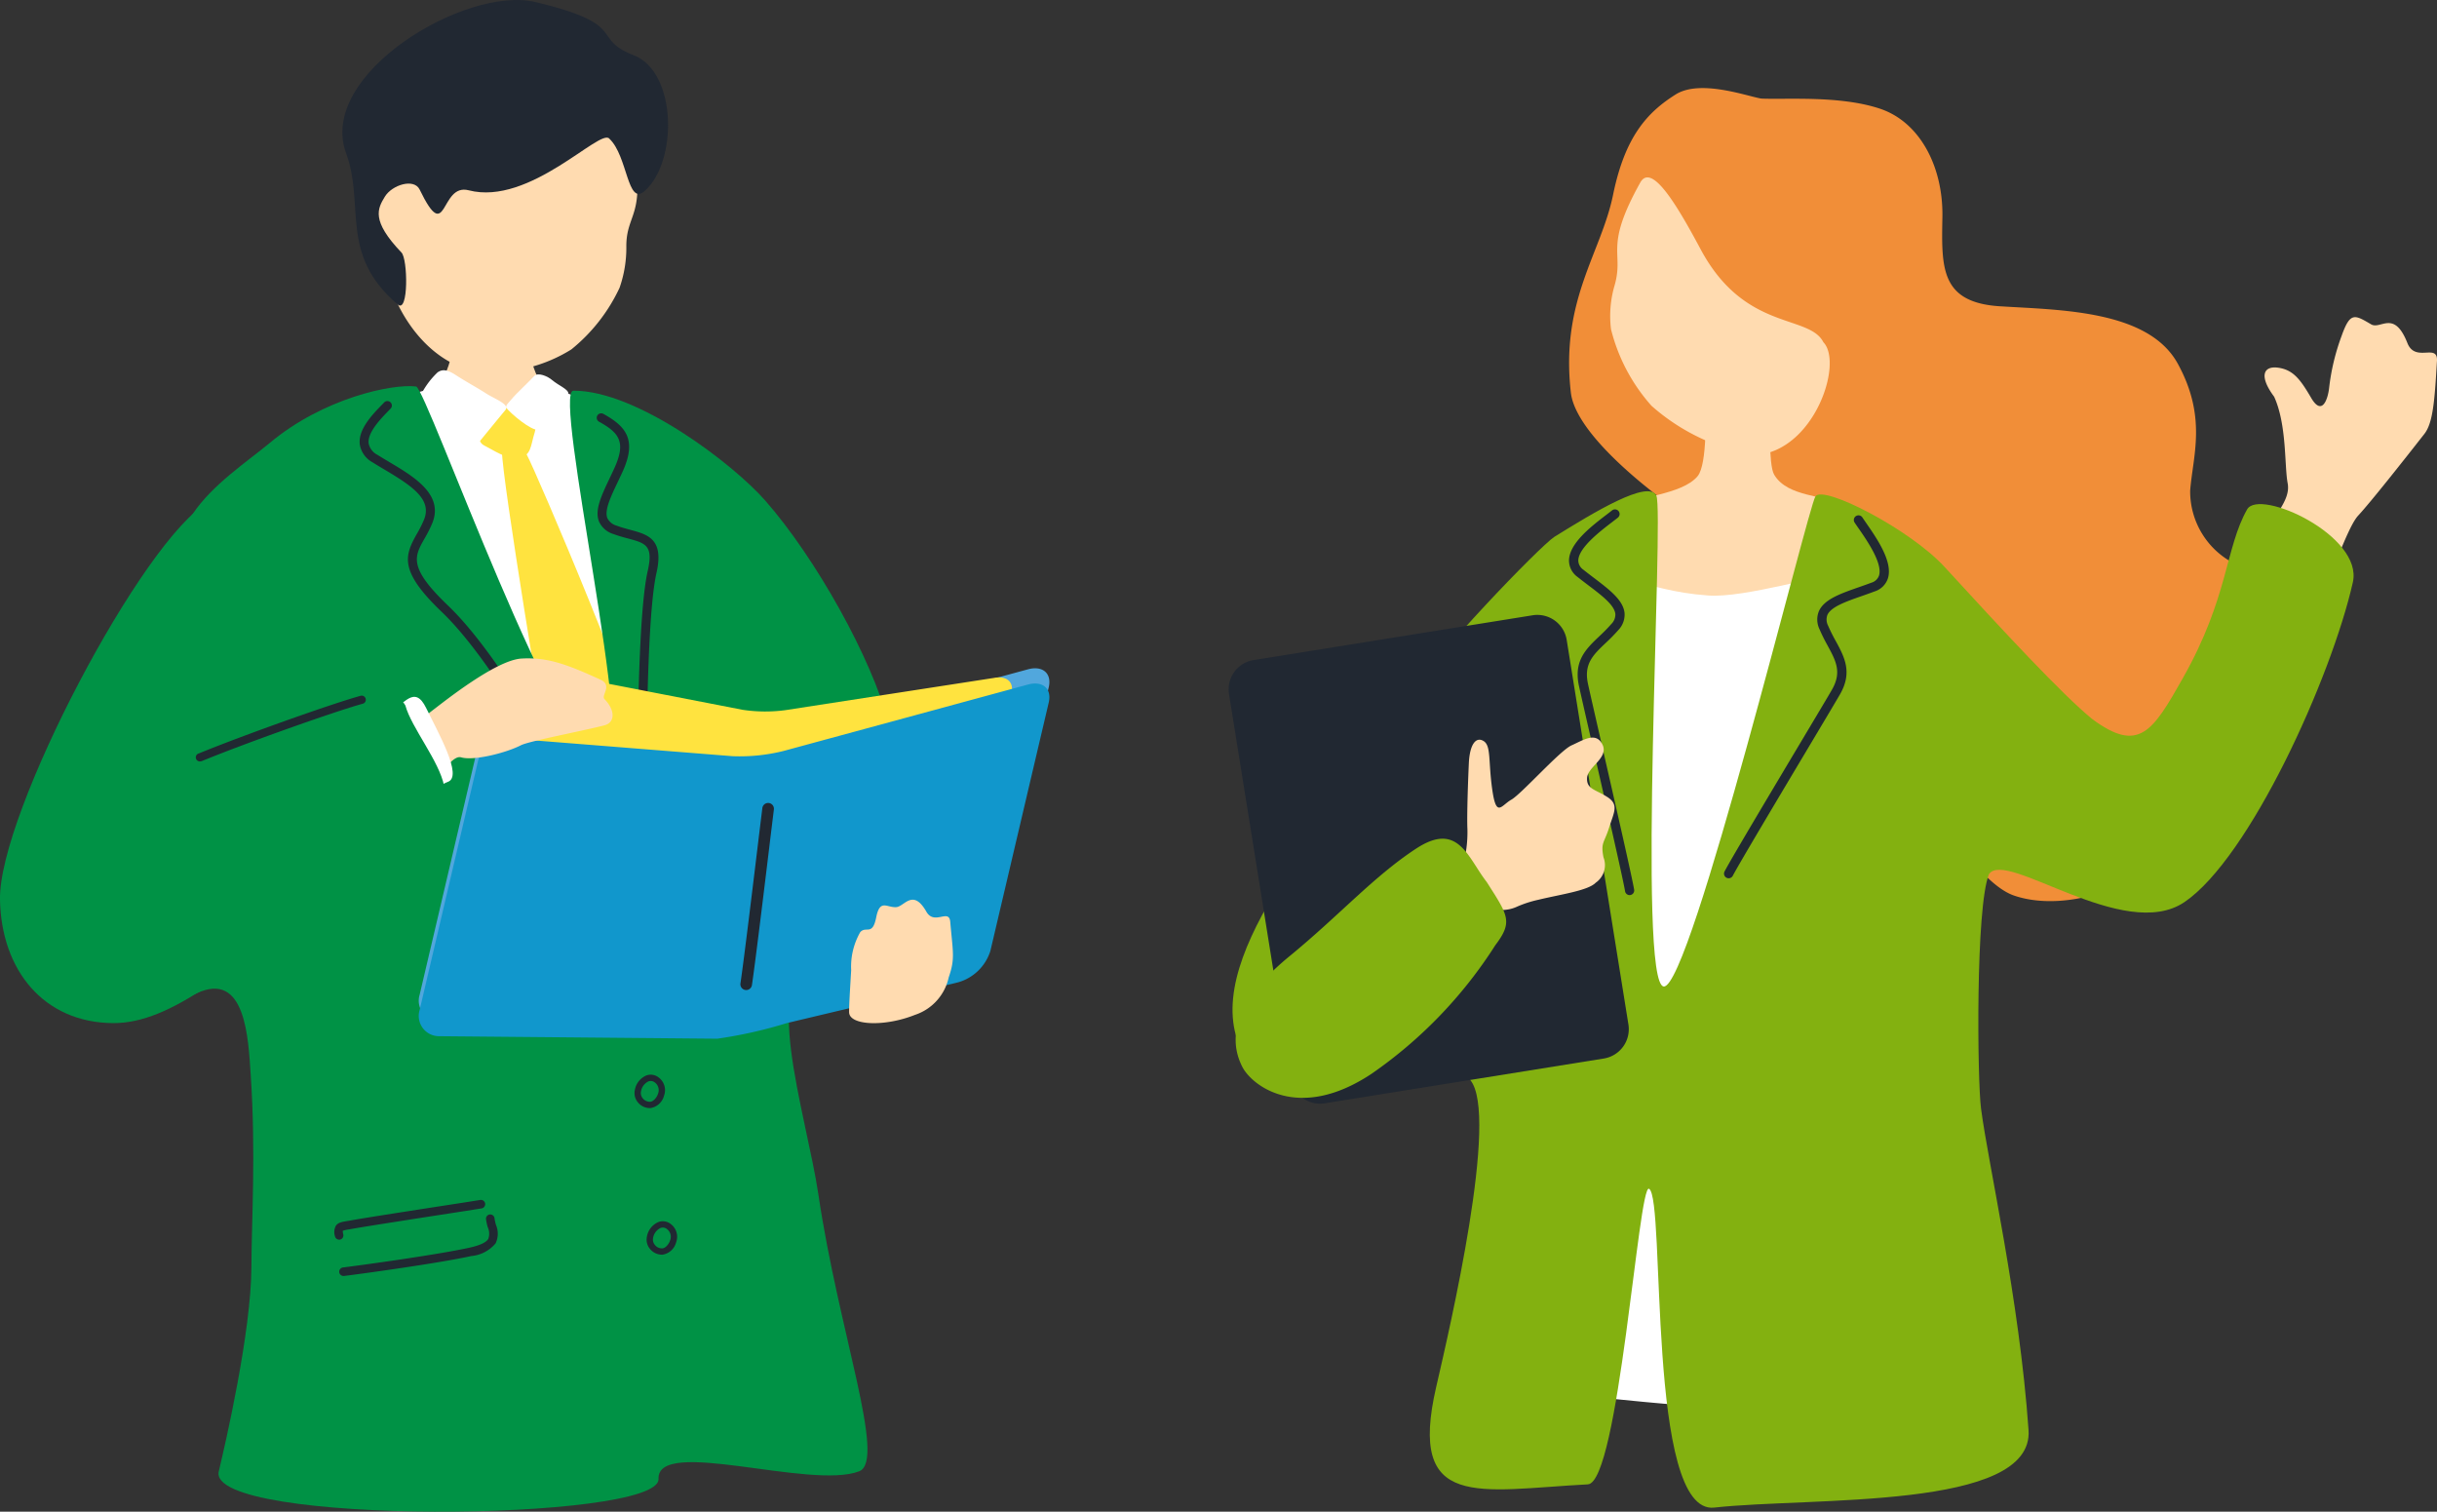 <svg xmlns="http://www.w3.org/2000/svg" xmlns:xlink="http://www.w3.org/1999/xlink" width="180.331" height="111.853" viewBox="0 0 180.331 111.853">
  <rect x="0" y="0" width="180.331" height="111.853" fill="#333333" stroke="none"/>
  <defs>
    <clipPath id="clip-path">
      <rect id="長方形_4036" data-name="長方形 4036" width="77.65" height="111.853" fill="none"/>
    </clipPath>
    <clipPath id="clip-path-2">
      <rect id="長方形_4037" data-name="長方形 4037" width="89.414" height="105.336" fill="none"/>
    </clipPath>
  </defs>
  <g id="グループ_9200" data-name="グループ 9200" transform="translate(-244.669 -4522.574)">
    <g id="グループ_7769" data-name="グループ 7769" transform="translate(244.668 4522.574)">
      <g id="グループ_7768" data-name="グループ 7768" transform="translate(0)" clip-path="url(#clip-path)">
        <path id="パス_28351" data-name="パス 28351" d="M39.8,23.6c1.468,3.626,4.1,5.614,6.443,5.853a11.048,11.048,0,0,0,6.789-1.639A12.846,12.846,0,0,0,56.6,23.251a8.944,8.944,0,0,0,.5-3.053c-.014-2.474,1.5-2.278.449-7.38-.321-1.549-.405-4.833-6.693-5.864C45.329,6.048,32.58,11.925,39.8,23.6" transform="translate(-10.752 -1.96)" fill="#ffdbb0"/>
        <path id="パス_28352" data-name="パス 28352" d="M55.224,10.266c1.36,1.276,1.319,5,2.6,3.875,2.474-2.166,2.4-8.809-.792-10.048C53.756,2.82,56.8,1.833,49.744.149,44.6-1.079,33.591,5.5,35.737,11.326c1.42,3.853-.544,7.482,3.825,11.206.815.7.745-3.4.273-3.849-2.257-2.364-1.764-3.245-1.23-4.126s2.163-1.386,2.578-.53c2.065,4.256,1.47-.508,3.628.053,4.53,1.177,9.76-4.65,10.412-3.814" transform="translate(-10.129 0)" fill="#212832"/>
        <path id="パス_28353" data-name="パス 28353" d="M46.19,29.736c.253.007,3.563.353,3.881.33.111.572,1.218,4.929,1.473,5.649,1.269,3.583,5.537,7.018,4.58,7.727-3.76,3.247-11.377,5.162-13.755,2.06-1.1-1.61,2.639-8.9,2.962-10.27.236-1,.849-5.116.86-5.5" transform="translate(-12.044 -8.493)" fill="#ffdbb0"/>
        <path id="パス_28354" data-name="パス 28354" d="M53.934,42.5c-.261-.879-4.738-3-5.373-2.165-.5.649-2.014,1.587-3.213,1.075C44,40.835,43,40.342,42.525,40.11c-.907-.439-5.345,1.119-6.253,1.545-.261.1-3.205,4.178-3.429,5.557-.235,7.395,1.439,10.561.154,17.93a21.085,21.085,0,0,1-.185,3.615C32.6,70.611,31,86.145,30.853,89.424c-.2,4.516,3.107,20.4,5.053,20.361s15.666,1.308,17.785,1.139,8.6.05,8.626-.879c.019-.724-.747-32.484-2.11-39.916C58.346,60.1,55.952,51.939,53.934,42.5" transform="translate(-8.81 -11.434)" fill="#fff"/>
        <path id="パス_28355" data-name="パス 28355" d="M50.367,42.817c.7-.451.646-.684,1.651-.532s2.052.682,1.712,1.766c-.326,1.042-.237,1.754-1.239,1.9-.826.125-1.9-.632-2.508-.929s-.566-1.522.384-2.21" transform="translate(-14.161 -12.064)" fill="#ffe33f"/>
        <path id="パス_28356" data-name="パス 28356" d="M43.268,40.584A6.024,6.024,0,0,1,44.7,38.5c.311-.2.623-.261,1.357.217s1.629.961,2.207,1.338c.64.419,1.8.81,1.442,1.243-.592.712-1.619,1.97-2.015,2.457-.244.3-1.823-.582-2.879-1.24s-2.124-.819-1.54-1.935" transform="translate(-12.311 -10.954)" fill="#fff"/>
        <path id="パス_28357" data-name="パス 28357" d="M55.833,39.2c-.3-.267-1.054-.613-1.334-.291s-1.351,1.311-1.682,1.72c-.312.385-.524.481-.266.752.7.732,2.071,1.744,2.36,1.452.492-.5,1.135-1.071,1.483-1.513s.631-.734.64-1.121c.009-.324-.7-.578-1.2-1" transform="translate(-14.976 -11.076)" fill="#fff"/>
        <path id="パス_28358" data-name="パス 28358" d="M51.988,46.406c.018,2.27,3.246,21.477,3.468,22.966s4.954,5.431,5.968,5.874,1.165-3.892,1.144-6c-.025-2.466-8.066-21.3-8.73-22.508s-1.8-1.178-1.849-.329" transform="translate(-14.849 -13.08)" fill="#ffe33f"/>
        <path id="パス_28359" data-name="パス 28359" d="M17.818,84.933c-7.432,3.548-9.216-22.061-.276-35.469,1.451-2.177,4.045-3.888,5.713-5.269,3.938-3.3,9.038-4.393,10.826-4.173.76.094,10.824,28.725,14.116,28.049,2.23-.458-4.042-27.736-2.478-27.74,4.741-.012,11.828,5.438,14.186,8.118,3.73,4.24,7.906,11.7,9.157,16.528,3.01,11.614,1.135,19.767-4.914,18.65-4.911-.907-1.169,10.307-.3,16.173C65.34,109.911,68.9,119.5,66.87,120.287c-3.592,1.387-14.98-2.567-14.852.569.131,3.177-33.5,3.46-32.539-.565.49-2.041,2.4-10.316,2.415-15.141.009-3.363.337-8.441-.053-14.208-.177-2.62-.356-7.76-4.023-6.009" transform="translate(-3.289 -11.423)" fill="#009245"/>
        <path id="パス_28360" data-name="パス 28360" d="M52.63,70.32a.4.4,0,0,0,.074-.033.332.332,0,0,0,.106-.456c-.135-.216-.362-.614-.666-1.144-1.522-2.662-5.084-8.9-8.36-12.029-2.935-2.808-2.484-3.608-1.735-4.934a9.425,9.425,0,0,0,.588-1.17c.848-2.11-1.383-3.434-3.177-4.5-.311-.185-.616-.366-.9-.545a1.2,1.2,0,0,1-.639-.847c-.093-.8.894-1.815,1.484-2.42l.152-.156a.331.331,0,0,0-.476-.459l-.149.154c-.714.733-1.8,1.843-1.667,2.957a1.833,1.833,0,0,0,.94,1.329c.287.182.6.367.916.556,2.072,1.228,3.492,2.21,2.9,3.681a8.988,8.988,0,0,1-.55,1.092c-.9,1.6-1.294,2.727,1.853,5.736,3.207,3.068,6.736,9.243,8.243,11.88.309.541.542.947.678,1.166a.33.33,0,0,0,.383.139" transform="translate(-10.641 -11.861)" fill="#212832"/>
        <path id="パス_28361" data-name="パス 28361" d="M65.155,66.856a.331.331,0,0,0,.343-.318c.01-.282.02-.737.034-1.312.061-2.715.189-8.362.7-10.616.571-2.507-.645-2.833-1.933-3.18-.319-.086-.661-.177-1.011-.308a1.094,1.094,0,0,1-.691-.556c-.231-.572.236-1.558.779-2.7.11-.231.224-.471.337-.717,1.079-2.358.294-3.365-1.425-4.306a.331.331,0,0,0-.318.58c1.505.824,2.027,1.517,1.141,3.45-.111.244-.224.48-.332.709-.634,1.337-1.135,2.392-.8,3.233a1.7,1.7,0,0,0,1.072.927c.371.139.734.237,1.072.327,1.3.349,1.89.509,1.46,2.4-.529,2.318-.658,8.011-.72,10.747-.014.57-.024,1.022-.034,1.3a.33.33,0,0,0,.318.343" transform="translate(-17.652 -12.225)" fill="#212832"/>
        <path id="パス_28362" data-name="パス 28362" d="M65.98,113.364a1.056,1.056,0,0,1-.234-.9,1.439,1.439,0,0,1,.853-1.094.946.946,0,0,1,.929.161,1.172,1.172,0,0,1,.379,1.342,1.238,1.238,0,0,1-1.009.912h-.03a1.148,1.148,0,0,1-.889-.422m1.261-1.466a.486.486,0,0,0-.484-.089,1,1,0,0,0-.555.756.6.6,0,0,0,.138.5.664.664,0,0,0,.547.252c.186-.005.462-.244.578-.592a.714.714,0,0,0-.224-.829" transform="translate(-18.772 -31.793)" fill="#212832"/>
        <path id="パス_28363" data-name="パス 28363" d="M67.232,128.545a1.056,1.056,0,0,1-.234-.9,1.437,1.437,0,0,1,.854-1.094.945.945,0,0,1,.929.161,1.173,1.173,0,0,1,.379,1.343,1.238,1.238,0,0,1-1.009.912h-.03a1.148,1.148,0,0,1-.889-.422m1.261-1.466a.487.487,0,0,0-.484-.089,1,1,0,0,0-.555.756.6.6,0,0,0,.138.5.645.645,0,0,0,.547.252c.186,0,.461-.244.577-.591a.715.715,0,0,0-.224-.829" transform="translate(-19.129 -36.129)" fill="#212832"/>
        <path id="パス_28364" data-name="パス 28364" d="M35.438,130.34a.316.316,0,0,1-.025-.629c1.364-.169,6.947-.933,9.366-1.465.763-.168,1.231-.386,1.39-.65a1.157,1.157,0,0,0-.04-.864,3.973,3.973,0,0,1-.129-.594.316.316,0,0,1,.28-.349.32.32,0,0,1,.349.279,3.237,3.237,0,0,0,.11.5,1.654,1.654,0,0,1-.029,1.357,2.644,2.644,0,0,1-1.8.94c-2.442.537-8.055,1.306-9.425,1.475a.322.322,0,0,1-.052,0" transform="translate(-10.035 -35.927)" fill="#212832"/>
        <path id="パス_28365" data-name="パス 28365" d="M34.979,127.223a.315.315,0,0,1-.3-.258.984.984,0,0,1,.071-.772c.164-.234.431-.279.836-.346l.269-.046c1.079-.2,5.964-.951,8.312-1.314l1.264-.2a.316.316,0,1,1,.1.625l-1.264.2c-2.345.362-7.225,1.116-8.3,1.31l-.278.048a2.026,2.026,0,0,0-.431.1,1.127,1.127,0,0,0,.041.284.315.315,0,0,1-.253.369.34.34,0,0,1-.071.005" transform="translate(-9.894 -35.499)" fill="#212832"/>
        <path id="パス_28366" data-name="パス 28366" d="M52.733,82.557c-1.972.027-4.076-1.331-4.253,1.613s-.939,8.56.934,8.226,3.958.884,4.381-.915.724-8.948-1.062-8.924" transform="translate(-13.76 -23.497)" fill="#62c0b4"/>
        <path id="パス_28367" data-name="パス 28367" d="M70.4,74.206a13.383,13.383,0,0,1-3.79.393l-16.6-1.321A2.253,2.253,0,0,0,47.761,75L43.448,93.377a1.5,1.5,0,0,0,1.405,1.94l20.622.185a33.547,33.547,0,0,0,5.14-1.153l12.66-3.013A3.507,3.507,0,0,0,85.682,89L90,70.625c.241-1.027-.45-1.625-1.537-1.329Z" transform="translate(-12.395 -19.771)" fill="#51a7dd"/>
        <path id="パス_28368" data-name="パス 28368" d="M71.629,72.466a11.185,11.185,0,0,1-3.2-.028L54.718,69.776A1.891,1.891,0,0,0,52.678,71L47.354,85.917a1.257,1.257,0,0,0,.989,1.749L65.52,89.759a28.176,28.176,0,0,0,4.394-.478l10.839-1.322a2.942,2.942,0,0,0,2.227-1.72L88.3,71.322c.3-.833-.223-1.4-1.157-1.253Z" transform="translate(-13.499 -19.922)" fill="#ffe33f"/>
        <path id="パス_28369" data-name="パス 28369" d="M70.4,75.78a13.383,13.383,0,0,1-3.79.393l-16.6-1.321a2.253,2.253,0,0,0-2.253,1.722L43.448,94.951a1.5,1.5,0,0,0,1.405,1.94l20.622.185a33.547,33.547,0,0,0,5.14-1.153l12.66-3.013a3.506,3.506,0,0,0,2.408-2.335L90,72.2c.241-1.027-.45-1.625-1.537-1.329Z" transform="translate(-12.395 -20.22)" fill="#1197cc"/>
        <path id="パス_28370" data-name="パス 28370" d="M77.123,97.011a.4.4,0,0,1-.065-.005.43.43,0,0,1-.361-.489c.243-1.6,1.009-7.937,1.42-11.339l.2-1.634a.435.435,0,0,1,.479-.374.43.43,0,0,1,.375.479l-.2,1.632c-.412,3.407-1.179,9.748-1.424,11.364a.43.43,0,0,1-.424.366" transform="translate(-21.905 -23.754)" fill="#212832"/>
        <path id="パス_28371" data-name="パス 28371" d="M92.858,101.7a3.76,3.76,0,0,0,2.465-2.762c.482-1.387.314-1.815.115-4.111-.088-1.015-1.173.286-1.767-.752-1-1.749-1.626-.371-2.237-.335-.7.041-1.2-.629-1.477.764s-.744.6-1.181,1.087a5.142,5.142,0,0,0-.67,2.81c-.1,1.71-.159,2.646-.153,3.113.014.984,2.632,1.1,4.9.186" transform="translate(-25.121 -26.617)" fill="#ffdbb0"/>
        <path id="パス_28372" data-name="パス 28372" d="M43.327,72.09c.891-.672,4.747-3.777,6.654-3.886s3.348.421,5.829,1.556c.94.43.031,1.163.314,1.451.8.817.782,1.722,0,1.931-1.421.379-5.591,1.168-6.192,1.479-1.058.548-3.465,1.172-4.427.892-.847-.246-2.2,2.6-3.718,3.433-1.307.355-2.535-2.843-1.58-3.984a24.068,24.068,0,0,1,3.118-2.87" transform="translate(-11.387 -19.476)" fill="#ffdbb0"/>
        <path id="パス_28373" data-name="パス 28373" d="M40.168,73.408c1.1-.636,1.9-2.182,2.765-.4s2.735,5.046,1.615,5.456-1.955,1.864-2.655.878-2.718-5.361-1.726-5.936" transform="translate(-11.396 -20.616)" fill="#fff"/>
        <path id="パス_28374" data-name="パス 28374" d="M8.356,90.468C3.268,90.433.1,86.586,0,81.338c-.121-6.363,10.6-26.725,15.406-29.4,4.829-2.693.79,18.363,2.521,17.649C22.482,67.7,29.21,65.219,30,66.972c.442,1.623,2.506,4.119,2.864,5.944.343,1.747-4.253,5.01-8.493,8.151C17.16,86.4,12.737,90.5,8.356,90.468" transform="translate(0 -14.766)" fill="#009245"/>
        <path id="パス_28375" data-name="パス 28375" d="M20.677,76.911a.284.284,0,0,0,.079-.021c3.158-1.3,9.831-3.673,11.9-4.24a.3.3,0,1,0-.161-.586c-2.13.584-8.73,2.935-11.972,4.265a.3.3,0,0,0,.152.582" transform="translate(-5.809 -20.58)" fill="#212832"/>
      </g>
    </g>
    <g id="グループ_7771" data-name="グループ 7771" transform="translate(335.586 4529.091)">
      <g id="グループ_7770" data-name="グループ 7770" clip-path="url(#clip-path-2)">
        <path id="パス_28376" data-name="パス 28376" d="M48.794.777c1.858.084,5.81-.24,8.773.746s4.692,4.3,4.625,8.029-.161,6.315,4.264,6.594,10.974.269,13.155,4.249,1.11,6.825.915,9.394a5.994,5.994,0,0,0,4.088,5.735c2.269.772,4.227,2.474,4.663,4.058.314,1.138-.893,4.612-2.968,5.666-2.026,1.029-5.674-.268-6.083,2.994s-.63,6.656-2.549,8.953S70.857,60.9,67.5,59.751,60.617,50.667,55.23,48.573s-1.794-11.6-4.507-12.62C46.2,34.247,35.2,26.9,34.7,22.537c-.789-6.841,2.233-10.3,3.121-14.633S40.355,1.8,42.447.477c1.829-1.159,5.332.141,6.347.3" transform="translate(-9.377 0)" fill="#f18e38"/>
        <path id="パス_28377" data-name="パス 28377" d="M43.759,32.085c.3,0,4.29.285,4.67.249.152.642-.031,4.22.413,4.971,1.015,1.718,3.774,1.439,5.058,2.323,1.376.95,2.889,2.872,2.734,4.465-.022,2.212-.2,10.361-.287,11.107-.6,4.978-9.772,4.982-11.815,4.912-7.7-.265-13.077-2.589-13.276-9.89.4-3.053,2.641-7.481,6.358-10.535.965-.793,4.394-.859,5.565-2.266.745-.893.58-4.909.58-5.337" transform="translate(-8.478 -8.703)" fill="#ffdbb0"/>
        <path id="パス_28378" data-name="パス 28378" d="M53.448,49.162c-2.323.133-7.9,1.917-10.623,1.718s-3.84-.719-6.562-1.25-3.6,2.583-3.663,6.565.863,16.064.6,20.577-10.117,32.918-4.275,32.984,28.463,4.076,28.529-1.7-.618-57.768-4-58.9" transform="translate(-7.344 -13.335)" fill="#fff"/>
        <path id="パス_28379" data-name="パス 28379" d="M107.354,46.944c2.059-3.39,3.347-7.961,4.313-9.008s3.361-4.084,4.889-6.033c.622-.793.761-2.335.935-5.4.077-1.355-1.6.155-2.188-1.329-.986-2.5-1.978-.971-2.683-1.383-1.218-.713-1.543-.942-2.18.842a16.385,16.385,0,0,0-.928,3.856c-.095.862-.528,2.113-1.329.744s-1.324-2.07-2.427-2.231-1.464.6-.313,2.144c.947,2.078.754,5.115,1,6.4s-1.05,2.474-2.519,4.825,1.366,9.963,3.425,6.573" transform="translate(-28.08 -6.309)" fill="#ffdbb0"/>
        <path id="パス_28380" data-name="パス 28380" d="M15.463,107.219c1.009-4.381,4.686-20.124,2.52-22.723C13.8,79.471,3.007,89.751.642,81.2c-1.949-7.048,8.064-17.05,12.748-24.942C15.208,53.2,23.13,45.019,24.2,44.315c2.93-1.817,6.971-4.277,7.557-3.047.573,1.2-1.447,36.17.549,36.313S42.957,42.174,43.528,41.314s6.98,2.414,9.558,5.226c4.4,4.8,8.672,9.41,10.912,11.244,3.472,2.575,4.48.937,6.72-3.024,3.378-5.974,3.135-9.63,4.754-12.483.9-1.58,8.606,1.94,7.822,5.4-1.6,7.077-7.647,20.4-12.463,23.66-4.478,3.032-13.214-3.94-14.464-2.066-.995,2.468-.862,15.228-.586,17.341.547,4.192,2.834,14.064,3.515,23.785.417,5.948-16.089,4.945-23.257,5.741-5.044.56-3.577-22.888-4.824-23.59-.778-.437-2.25,21.752-4.531,21.871-8.11.427-13.337,1.986-11.221-7.2" transform="translate(-0.107 -11.104)" fill="#83b110"/>
        <path id="パス_28383" data-name="パス 28383" d="M50.653,70.236a.344.344,0,0,0,.3-.189c.373-.735,3.386-5.788,5.587-9.477,1.124-1.884,2.049-3.435,2.336-3.932.949-1.638.338-2.766-.309-3.959A12.223,12.223,0,0,1,58,51.543a.978.978,0,0,1-.05-.791c.268-.6,1.377-.99,2.551-1.4.313-.11.631-.222.947-.341a1.511,1.511,0,0,0,.981-.967c.38-1.22-.811-2.942-1.6-4.081-.112-.162-.211-.305-.289-.425a.346.346,0,0,0-.477-.1.342.342,0,0,0-.1.476c.081.125.184.273.3.44.625.9,1.787,2.585,1.507,3.485a.844.844,0,0,1-.566.528c-.309.117-.623.227-.931.334-1.375.481-2.562.9-2.951,1.771a1.633,1.633,0,0,0,.044,1.336,13.029,13.029,0,0,0,.594,1.2c.625,1.151,1.075,1.982.32,3.287-.286.5-1.211,2.043-2.332,3.924-2.207,3.7-5.227,8.762-5.61,9.518a.344.344,0,0,0,.313.5" transform="translate(-13.645 -11.768)" fill="#212832"/>
        <path id="パス_28384" data-name="パス 28384" d="M38.938,71.3a.343.343,0,0,1-.229-.273c-.128-.814-1.439-6.549-2.4-10.737-.489-2.138-.892-3.9-1.012-4.46-.4-1.851.531-2.736,1.514-3.672a12.19,12.19,0,0,0,.888-.907.972.972,0,0,0,.292-.737c-.069-.655-1-1.366-1.995-2.118-.264-.2-.533-.405-.8-.617a1.511,1.511,0,0,1-.635-1.222c.015-1.277,1.678-2.548,2.779-3.39.156-.119.294-.225.406-.315a.344.344,0,1,1,.432.536c-.116.093-.259.2-.42.326-.873.667-2.5,1.909-2.508,2.851a.846.846,0,0,0,.376.677c.259.207.524.408.783.606,1.16.881,2.162,1.642,2.263,2.593a1.637,1.637,0,0,1-.454,1.258,13.155,13.155,0,0,1-.935.957c-.949.9-1.633,1.555-1.317,3.029.12.56.523,2.317,1.01,4.451.96,4.2,2.274,9.947,2.406,10.784a.344.344,0,0,1-.286.394.348.348,0,0,1-.165-.015" transform="translate(-9.377 -11.603)" fill="#212832"/>
        <path id="パス_28385" data-name="パス 28385" d="M54.52,21.27c1.485,1.551-.683,8.056-5.033,8.349A15.292,15.292,0,0,1,41.8,25.973,13.358,13.358,0,0,1,38.8,20.3a8.014,8.014,0,0,1,.267-3.241c.717-2.505-.815-2.731,1.895-7.6.823-1.478,2.644,1.508,4.466,4.921,3.264,6.114,8.03,4.789,9.09,6.891" transform="translate(-10.508 -2.461)" fill="#ffdbb0"/>
        <path id="パス_28386" data-name="パス 28386" d="M4.591,87.791a2.2,2.2,0,0,0,2.495,1.841l20.7-3.322a2.2,2.2,0,0,0,1.793-2.529L25.016,55.354a2.2,2.2,0,0,0-2.5-1.84l-20.7,3.321A2.2,2.2,0,0,0,.029,59.364Z" transform="translate(0 -14.508)" fill="#212832"/>
        <path id="パス_28387" data-name="パス 28387" d="M34.422,70.339c-.89-.567-1.526-.574-1.487-1.4s1.623-1.482,1.142-2.47-1.428-.323-2.285.054-3.711,3.6-4.46,4.022-1.106,1.377-1.409-.733-.077-3.242-.635-3.6-1.035.209-1.1,1.648-.15,3.831-.106,4.84a9.072,9.072,0,0,1-.383,2.879c-.22.993.356,1.943,1.748,2.846a2.668,2.668,0,0,0,2.344.02,8.341,8.341,0,0,1,1.536-.493c1.68-.407,3.68-.675,4.252-1.265a1.587,1.587,0,0,0,.571-1.88c-.211-1.111.049-1.028.415-2.187s.749-1.713-.139-2.28" transform="translate(-6.415 -17.891)" fill="#ffdbb0"/>
        <path id="パス_28388" data-name="パス 28388" d="M19.3,79.432c-1.417-1.81-2.1-4.528-5.221-2.492S8.389,81.884,4.7,84.908c-4.581,3.757-4.356,6.5-3.489,8.2.7,1.36,4.152,4.1,9.569.493a33.327,33.327,0,0,0,9.142-9.5c1.332-1.751.942-2.207-.623-4.668" transform="translate(-0.194 -20.674)" fill="#83b110"/>
      </g>
    </g>
  </g>
</svg>
